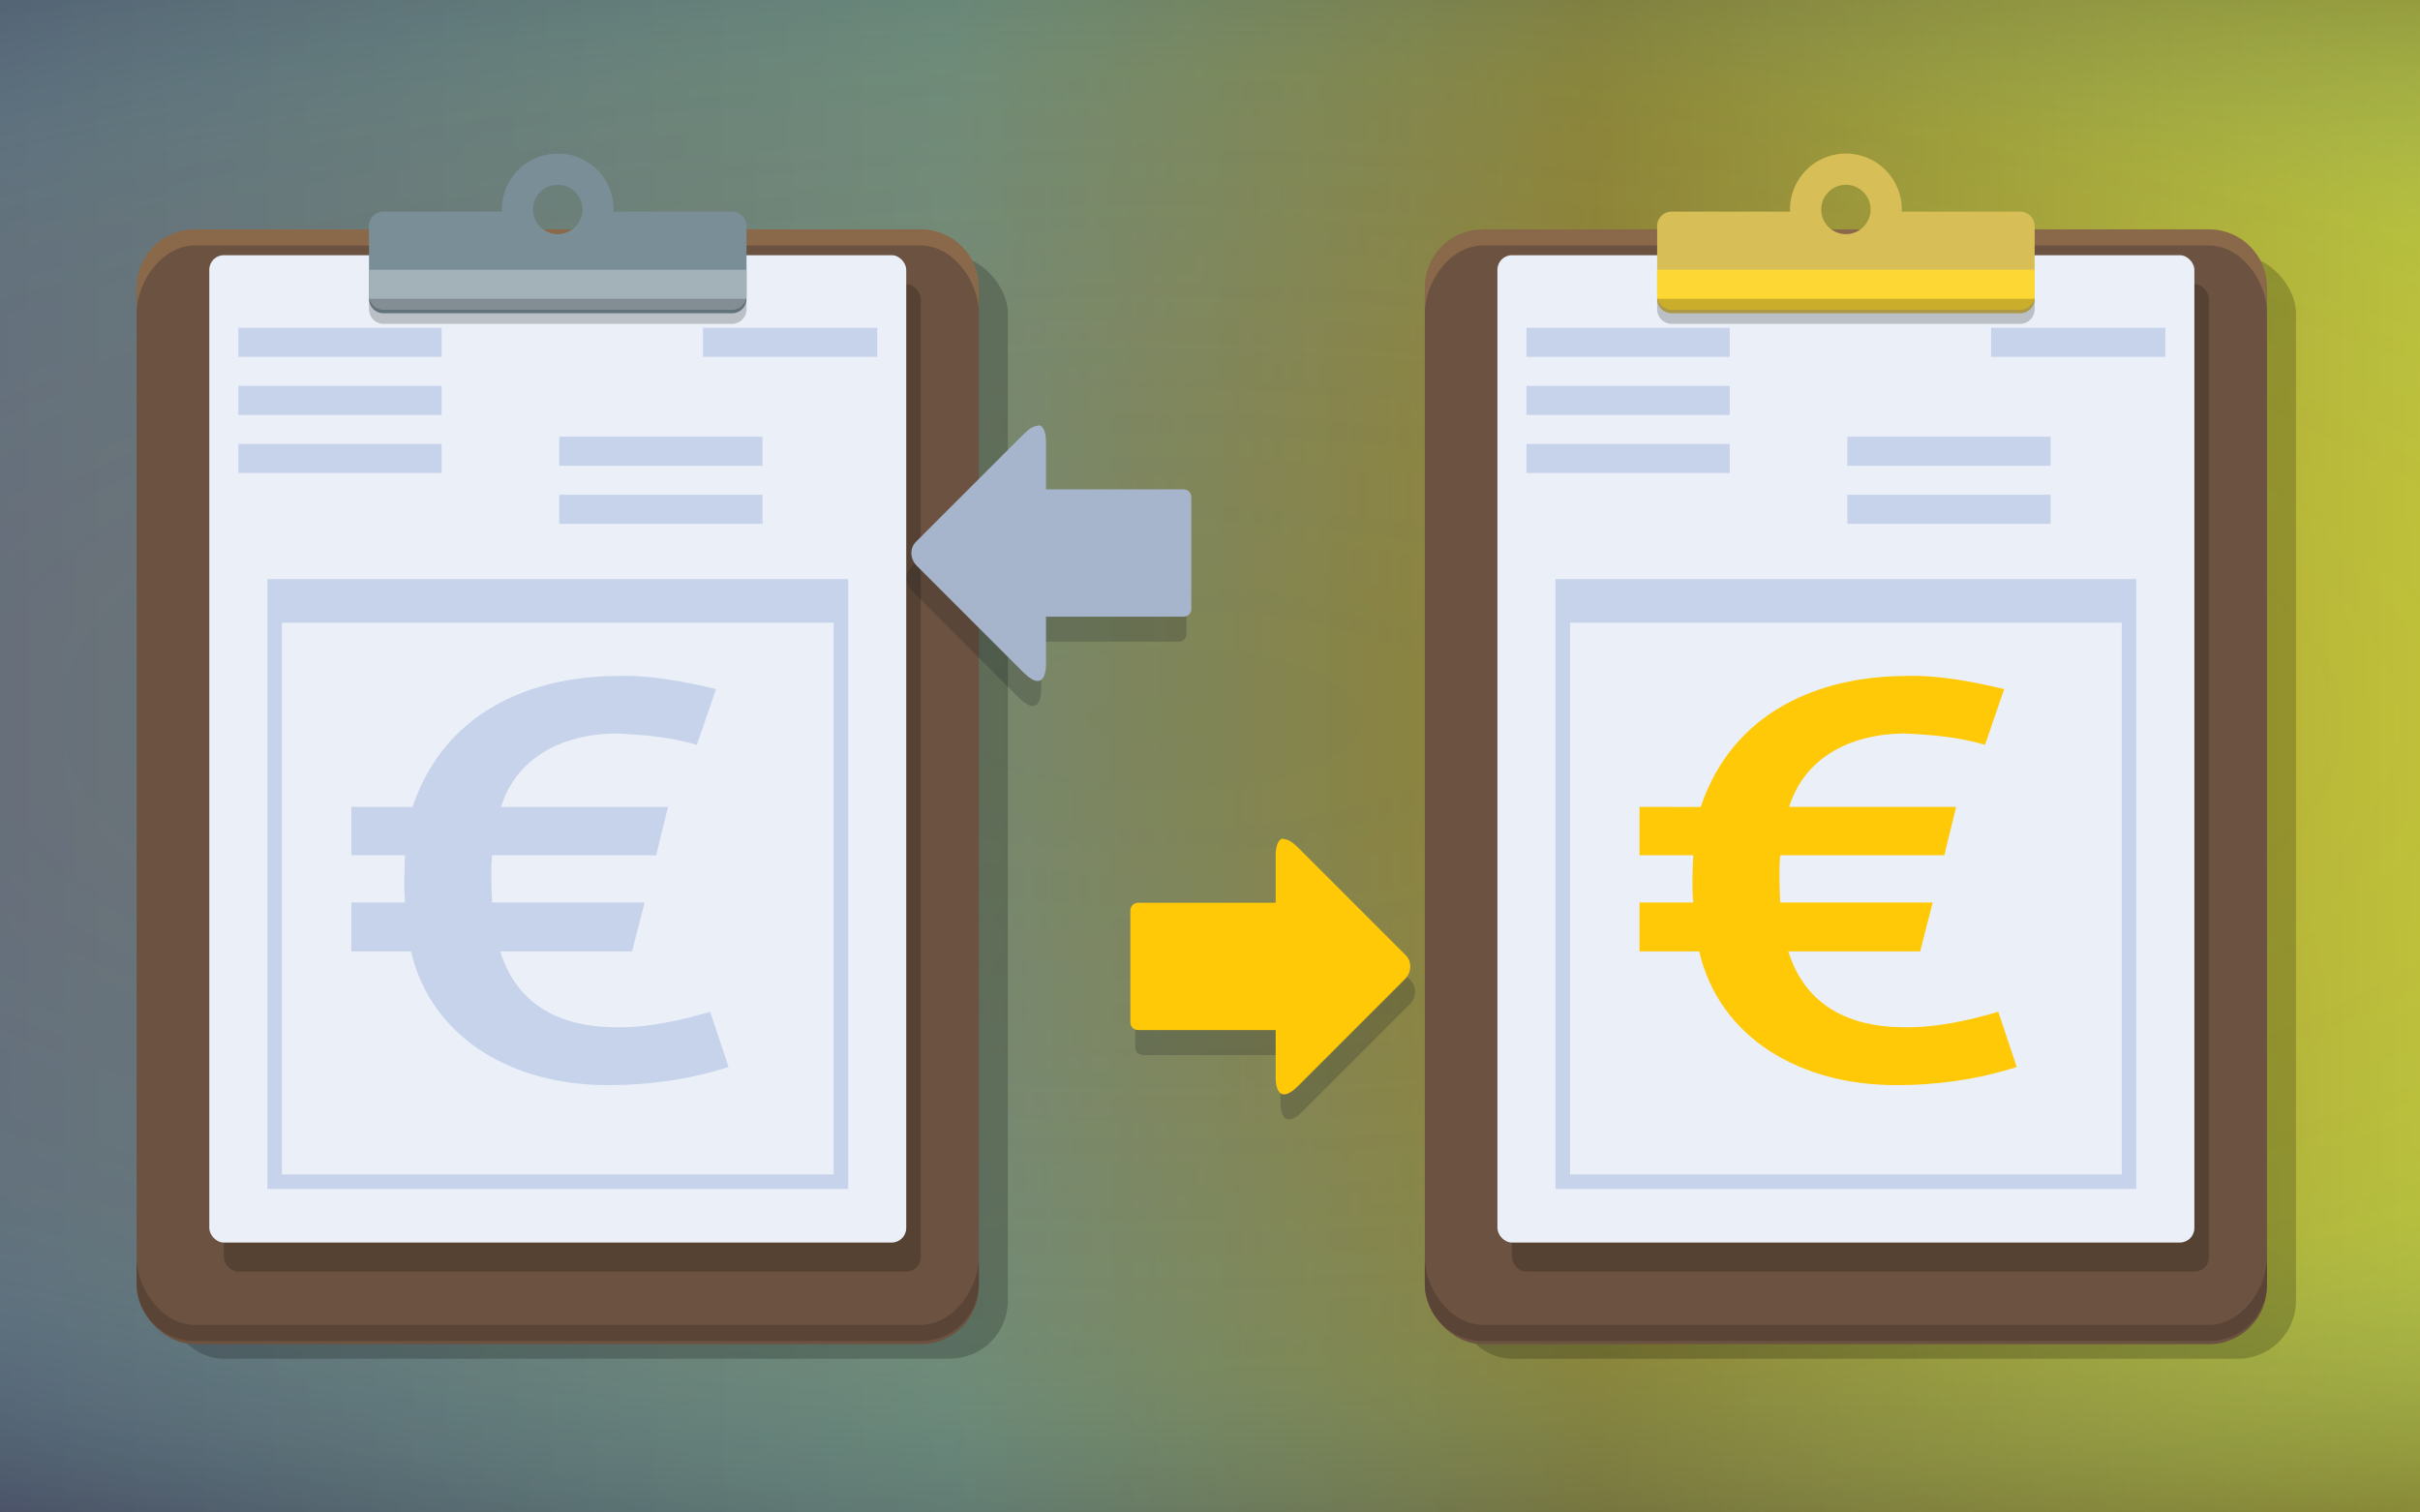 <?xml version="1.0" encoding="UTF-8"?>
<svg width="960" height="600" version="1.1" viewBox="0 0 960 600" xmlns="http://www.w3.org/2000/svg" xmlns:cc="http://creativecommons.org/ns#" xmlns:dc="http://purl.org/dc/elements/1.1/" xmlns:rdf="http://www.w3.org/1999/02/22-rdf-syntax-ns#">
 <rect x="0" y="0" width="960" height="600" fill="#333333" stroke="none"/>
 <title>Le registre des traitements de données  pour la RGPD est disponible sur Paperasse.pro, l'application de gestion pour Micro-entrepreneur</title>
 <defs>
  <linearGradient id="linearGradient9021" x1="-72.1" x2="-1270" y1="127" y2="130" gradientUnits="userSpaceOnUse">
   <stop stop-color="#c5c330" offset="0"/>
   <stop stop-color="#92812d" offset=".346"/>
   <stop stop-color="#748770" offset=".607"/>
   <stop stop-color="#656b75" offset="1"/>
  </linearGradient>
  <radialGradient id="radialGradient4679" cx="-6.85" cy="223" r="42.5" gradientTransform="matrix(24.5 .098 -.033 8.3 633 -1565)" gradientUnits="userSpaceOnUse">
   <stop stop-color="#fff" stop-opacity="0" offset="0"/>
   <stop stop-color="#a2bdff" stop-opacity=".025" offset=".317"/>
   <stop stop-color="#3ab3d1" stop-opacity=".088" offset=".729"/>
   <stop stop-color="#111d4a" stop-opacity=".318" offset="1"/>
  </radialGradient>
 </defs>
 <g transform="matrix(.82 0 0 .82 1032 154)">
  <rect x="-1273" y="-207" width="1200" height="770" color="#000000" color-rendering="auto" fill="url(#linearGradient9021)" image-rendering="auto" shape-rendering="auto" solid-color="#000000" style="isolation:auto;mix-blend-mode:normal"/>
 </g>
 <rect x="-11.3" y="-21.6" width="984" height="640" color="#000000" color-rendering="auto" fill="url(#radialGradient4679)" image-rendering="auto" shape-rendering="auto" solid-color="#000000" stroke-width=".82" style="isolation:auto;mix-blend-mode:normal"/>
 <g transform="translate(22.1 33.6)" shape-rendering="auto">
  <g transform="matrix(5.76 0 0 5.76 -14437 -589)">
   <rect x="2514" y="114" width="58" height="76" ry="4" color="#000000" color-rendering="auto" image-rendering="auto" opacity=".2" solid-color="#000000" style="isolation:auto;mix-blend-mode:normal"/>
   <rect x="2512" y="113" width="58" height="76" ry="4" color="#000000" color-rendering="auto" fill="#6c5240" image-rendering="auto" solid-color="#000000" style="isolation:auto;mix-blend-mode:normal"/>
   <path d="m2512 183v1.78c0 2.22 1.78 4 4 4h50c2.22 0 4-1.78 4-4v-1.78c0 2.22-1.78 4.67-4 4.67h-50c-2.22 0-4-2.45-4-4.67z" color="#000000" color-rendering="auto" fill="#5a4435" image-rendering="auto" solid-color="#000000" style="isolation:auto;mix-blend-mode:normal"/>
   <rect x="2518" y="116" width="48" height="68" ry="1" color="#000000" color-rendering="auto" image-rendering="auto" opacity=".2" solid-color="#000000" style="isolation:auto;mix-blend-mode:normal"/>
   <rect x="2517" y="114" width="48" height="68" ry="1" color="#000000" color-rendering="auto" fill="#eaeff8" image-rendering="auto" solid-color="#000000" style="isolation:auto;mix-blend-mode:normal"/>
   <path d="m2512 118v-1.78c0-2.22 1.78-4 4-4h50c2.22 0 4 1.78 4 4v1.78c0-2.22-1.78-4.67-4-4.67h-50c-2.22 0-4 2.45-4 4.67z" color="#000000" color-rendering="auto" fill="#896949" image-rendering="auto" solid-color="#000000" style="isolation:auto;mix-blend-mode:normal"/>
   <path d="m2541 107a3.85 3.85 0 0 0-3.85 3.85 3.85 3.85 0 0 0 0.01 0.148h-8.16c-0.554 0-1 0.446-1 1v5c0 0.554 0.446 1 1 1h24c0.554 0 1-0.446 1-1v-5c0-0.554-0.446-1-1-1h-8.16a3.85 3.85 0 0 0 0.01-0.148 3.85 3.85 0 0 0-3.85-3.85zm0 2.15a1.7 1.7 0 0 1 1.7 1.7 1.7 1.7 0 0 1-1.7 1.7 1.7 1.7 0 0 1-1.7-1.7 1.7 1.7 0 0 1 1.7-1.7z" color="#000000" color-rendering="auto" fill="#7a8e97" image-rendering="auto" solid-color="#000000" style="isolation:auto;mix-blend-mode:normal"/>
   <path d="m2519 119v2h14v-2zm32 0v2h12v-2zm-32 4v2h14v-2zm22.1 3.5v2h14v-2zm-22.1 0.498v2h14v-2zm22.1 3.5v2h14v-2zm-20.1 5.81v3 39h40v-42zm1 3h38v38h-38z" color="#000000" color-rendering="auto" fill="#c6d3eb" image-rendering="auto" solid-color="#000000" style="isolation:auto;mix-blend-mode:normal"/>
   <path d="m2528 115v1.76c0 0.554 0.446 1 1 1h24c0.554 0 1-0.446 1-1v-1.76z" color="#000000" color-rendering="auto" fill="#a3b1b8" image-rendering="auto" solid-color="#000000" style="isolation:auto;mix-blend-mode:normal"/>
   <path d="m2528 117v0.728c0 0.554 0.446 1 1 1h24c0.554 0 1-0.446 1-1v-0.728z" color="#000000" color-rendering="auto" image-rendering="auto" opacity=".2" solid-color="#000000" style="isolation:auto;mix-blend-mode:normal"/>
   <path d="m2531 152c2.21-6.58 8.15-8.97 14-9.02 2.39-0.083 4.78 0.399 6.9 0.902l-1.32 3.84c-1.89-0.569-3.86-0.706-5.63-0.784-3.75 0.06-6.82 1.72-7.86 5.06h11.5l-0.812 3.33h-11.3c-0.107 1.05-0.041 2.23 0 3.25h10.5l-0.863 3.37h-9.08c1.2 3.87 4.39 5.19 7.81 5.22 2.35 0.062 4.57-0.458 6.65-1.06l1.27 3.8c-2.7 0.867-5.56 1.25-8.17 1.25-6.68 0.049-12.3-3.22-13.7-9.21h-4.11v-3.37h3.7c-0.104-1.05-0.044-2.23 0-3.25h-3.7v-3.33z" color="#000000" color-rendering="auto" fill="#c6d3eb" image-rendering="auto" solid-color="#000000" style="isolation:auto;mix-blend-mode:normal"/>
  </g>
  <g transform="matrix(5.76 0 0 5.76 -13926 -589)">
   <rect x="2514" y="114" width="58" height="76" ry="4" color="#000000" color-rendering="auto" image-rendering="auto" opacity=".2" solid-color="#000000" style="isolation:auto;mix-blend-mode:normal"/>
   <rect x="2512" y="113" width="58" height="76" ry="4" color="#000000" color-rendering="auto" fill="#6c5240" image-rendering="auto" solid-color="#000000" style="isolation:auto;mix-blend-mode:normal"/>
   <path d="m2512 183v1.78c0 2.22 1.78 4 4 4h50c2.22 0 4-1.78 4-4v-1.78c0 2.22-1.78 4.67-4 4.67h-50c-2.22 0-4-2.45-4-4.67z" color="#000000" color-rendering="auto" fill="#5a4435" image-rendering="auto" solid-color="#000000" style="isolation:auto;mix-blend-mode:normal"/>
   <rect x="2518" y="116" width="48" height="68" ry="1" color="#000000" color-rendering="auto" image-rendering="auto" opacity=".2" solid-color="#000000" style="isolation:auto;mix-blend-mode:normal"/>
   <rect x="2517" y="114" width="48" height="68" ry="1" color="#000000" color-rendering="auto" fill="#eaeff8" image-rendering="auto" solid-color="#000000" style="isolation:auto;mix-blend-mode:normal"/>
   <path d="m2512 118v-1.78c0-2.22 1.78-4 4-4h50c2.22 0 4 1.78 4 4v1.78c0-2.22-1.78-4.67-4-4.67h-50c-2.22 0-4 2.45-4 4.67z" color="#000000" color-rendering="auto" fill="#896949" image-rendering="auto" solid-color="#000000" style="isolation:auto;mix-blend-mode:normal"/>
   <path d="m2541 107a3.85 3.85 0 0 0-3.85 3.85 3.85 3.85 0 0 0 0.01 0.148h-8.16c-0.554 0-1 0.446-1 1v5c0 0.554 0.446 1 1 1h24c0.554 0 1-0.446 1-1v-5c0-0.554-0.446-1-1-1h-8.16a3.85 3.85 0 0 0 0.01-0.148 3.85 3.85 0 0 0-3.85-3.85zm0 2.15a1.7 1.7 0 0 1 1.7 1.7 1.7 1.7 0 0 1-1.7 1.7 1.7 1.7 0 0 1-1.7-1.7 1.7 1.7 0 0 1 1.7-1.7z" color="#000000" color-rendering="auto" fill="#d8be57" image-rendering="auto" solid-color="#000000" style="isolation:auto;mix-blend-mode:normal"/>
   <path d="m2519 119v2h14v-2zm32 0v2h12v-2zm-32 4v2h14v-2zm22.1 3.5v2h14v-2zm-22.1 0.498v2h14v-2zm22.1 3.5v2h14v-2zm-20.1 5.81v3 39h40v-42zm1 3h38v38h-38z" color="#000000" color-rendering="auto" fill="#c6d3eb" image-rendering="auto" solid-color="#000000" style="isolation:auto;mix-blend-mode:normal"/>
   <path d="m2528 115v1.76c0 0.554 0.446 1 1 1h24c0.554 0 1-0.446 1-1v-1.76z" color="#000000" color-rendering="auto" fill="#fdd835" image-rendering="auto" solid-color="#000000" style="isolation:auto;mix-blend-mode:normal"/>
   <path d="m2528 117v0.728c0 0.554 0.446 1 1 1h24c0.554 0 1-0.446 1-1v-0.728z" color="#000000" color-rendering="auto" image-rendering="auto" opacity=".2" solid-color="#000000" style="isolation:auto;mix-blend-mode:normal"/>
   <path d="m2531 152c2.21-6.58 8.15-8.97 14-9.02 2.39-0.083 4.78 0.399 6.9 0.902l-1.32 3.84c-1.89-0.569-3.86-0.706-5.63-0.784-3.75 0.06-6.82 1.72-7.86 5.06h11.5l-0.812 3.33h-11.3c-0.107 1.05-0.041 2.23 0 3.25h10.5l-0.863 3.37h-9.08c1.2 3.87 4.39 5.19 7.81 5.22 2.35 0.062 4.57-0.458 6.65-1.06l1.27 3.8c-2.7 0.867-5.56 1.25-8.17 1.25-6.68 0.049-12.3-3.22-13.7-9.21h-4.11v-3.37h3.7c-0.104-1.05-0.044-2.23 0-3.25h-3.7v-3.33z" color="#000000" color-rendering="auto" fill="#ffc907" image-rendering="auto" solid-color="#000000" style="isolation:auto;mix-blend-mode:normal"/>
  </g>
 </g>
 <g transform="translate(0 18.4)" fill="#b9c4d7">
  <g transform="matrix(-2.67 0 0 2.67 1e4 -1696)">
   <g transform="matrix(.573 0 0 .573 1805 368)">
    <path transform="matrix(1.75 0 0 1.75 -3166 -654)" d="m3591 700c-1.19 0.147-1.13 2.45-1.13 2.45v7.08h-20.4c-0.626 0-1.13 0.503-1.13 1.13v16.6c0 0.626 0.503 1.13 1.13 1.13h20.4v7.08s-0.115 4.65 3.39 1.15l15.9-15.9c0.888-1.05 0.874-2.49 0-3.39l-15.9-15.9c-0.877-0.877-1.53-1.24-2.01-1.3-0.09-0.011-0.175-0.012-0.254-2e-3z" color="#000000" color-rendering="auto" fill="#11161e" image-rendering="auto" opacity=".2" shape-rendering="auto" solid-color="#000000" style="isolation:auto;mix-blend-mode:normal"/>
   </g>
   <g transform="matrix(.573 0 0 .573 1805 365)">
    <path transform="matrix(1.75 0 0 1.75 -2987 -790)" d="m3488 777c-1.19 0.147-1.13 2.45-1.13 2.45v7.08h-20.4c-0.626 0-1.13 0.503-1.13 1.13v16.6c0 0.626 0.505 1.13 1.13 1.13h20.4v7.08s-0.115 4.65 3.39 1.14l15.9-15.9c0.888-1.05 0.874-2.49 0-3.39l-15.9-15.9c-0.877-0.877-1.53-1.25-2.01-1.3-0.091-0.011-0.175-0.01-0.254 0z" color="#000000" color-rendering="auto" fill="#a6b4cc" image-rendering="auto" shape-rendering="auto" solid-color="#000000" style="isolation:auto;mix-blend-mode:normal"/>
   </g>
  </g>
  <g transform="matrix(2.67 0 0 2.67 -9079 -1532)">
   <g transform="matrix(.573 0 0 .573 1805 368)">
    <path transform="matrix(1.75 0 0 1.75 -3166 -654)" d="m3591 700c-1.19 0.147-1.13 2.45-1.13 2.45v7.08h-20.4c-0.626 0-1.13 0.503-1.13 1.13v16.6c0 0.626 0.503 1.13 1.13 1.13h20.4v7.08s-0.115 4.65 3.39 1.15l15.9-15.9c0.888-1.05 0.874-2.49 0-3.39l-15.9-15.9c-0.877-0.877-1.53-1.24-2.01-1.3-0.09-0.011-0.175-0.012-0.254-2e-3z" color="#000000" color-rendering="auto" fill="#11161e" image-rendering="auto" opacity=".2" shape-rendering="auto" solid-color="#000000" style="isolation:auto;mix-blend-mode:normal"/>
   </g>
   <g transform="matrix(.573 0 0 .573 1805 365)">
    <path transform="matrix(1.75 0 0 1.75 -2987 -790)" d="m3488 777c-1.19 0.147-1.13 2.45-1.13 2.45v7.08h-20.4c-0.626 0-1.13 0.503-1.13 1.13v16.6c0 0.626 0.505 1.13 1.13 1.13h20.4v7.08s-0.115 4.65 3.39 1.14l15.9-15.9c0.888-1.05 0.874-2.49 0-3.39l-15.9-15.9c-0.877-0.877-1.53-1.25-2.01-1.3-0.091-0.011-0.175-0.01-0.254 0z" color="#000000" color-rendering="auto" fill="#ffc907" image-rendering="auto" shape-rendering="auto" solid-color="#000000" style="isolation:auto;mix-blend-mode:normal"/>
   </g>
  </g>
 </g>
</svg>
